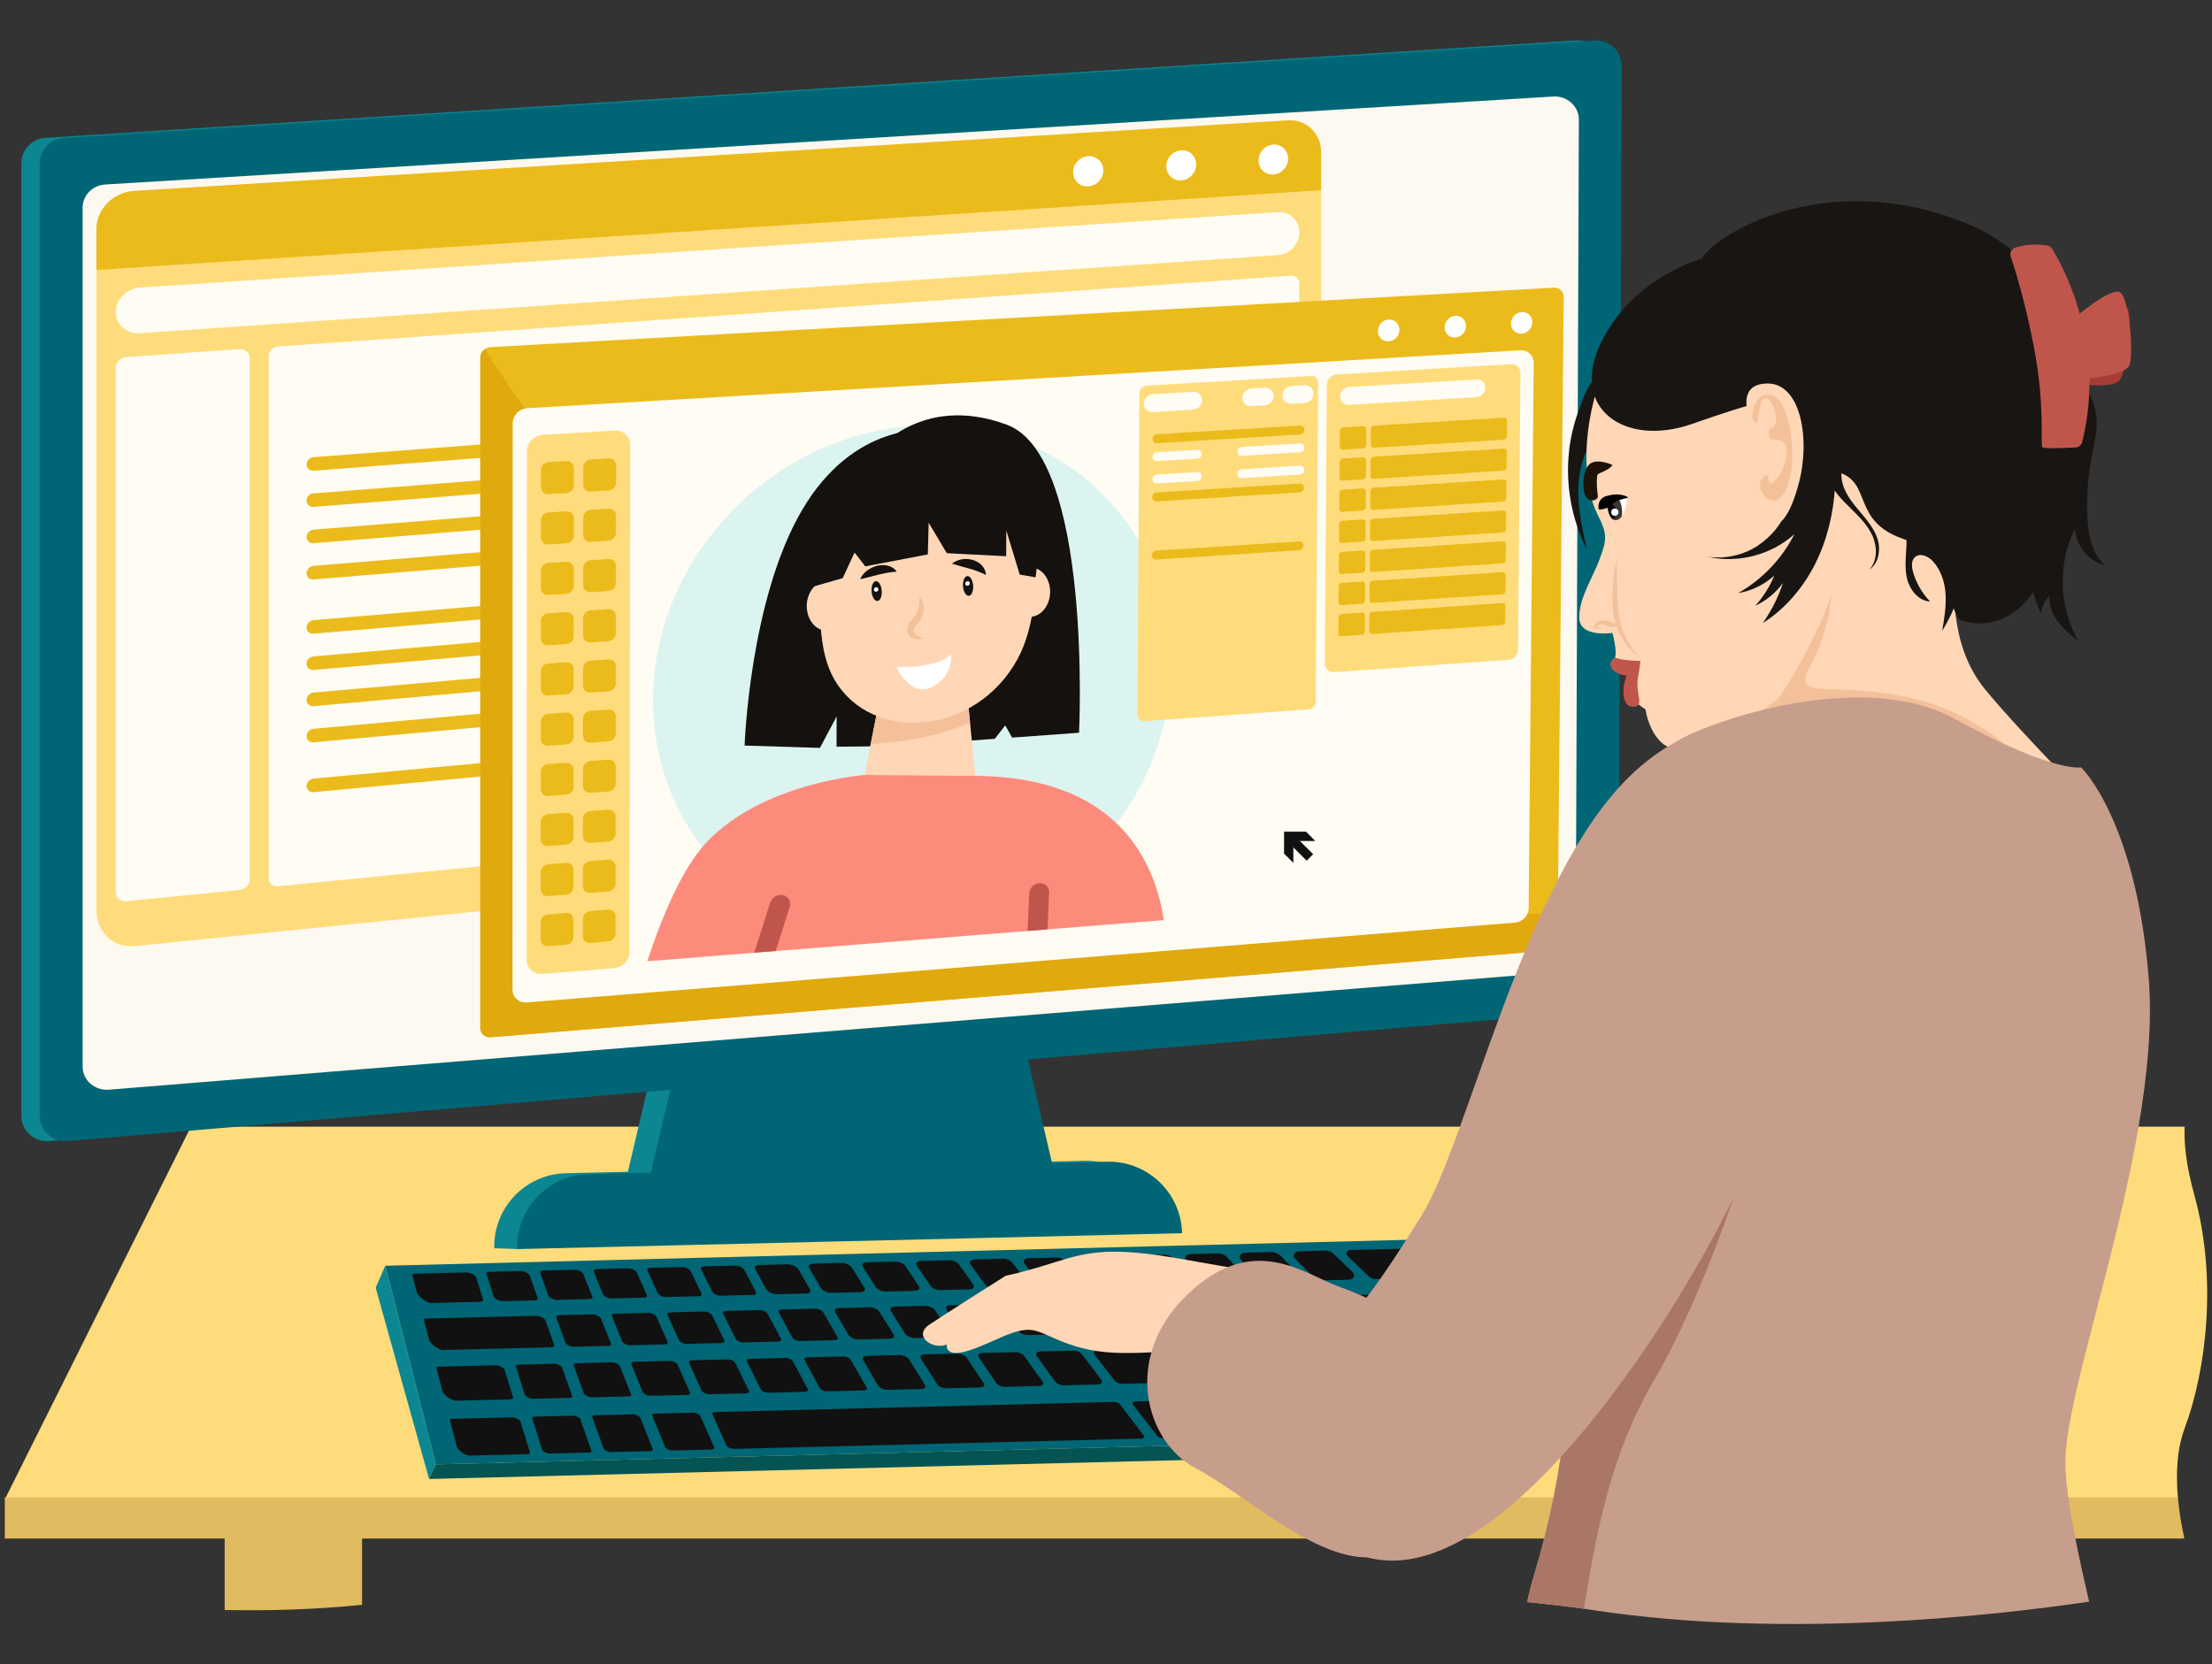<?xml version="1.0" encoding="UTF-8"?>
<svg id="main" xmlns="http://www.w3.org/2000/svg" viewBox="0 0 485 365">
  <rect x="0" y="0" width="485" height="365" fill="#333333" stroke="none"/>
  <defs>
    <style>
      .cls-1 {
        fill: #1e1209;
      }

      .cls-1, .cls-2, .cls-3, .cls-4, .cls-5, .cls-6, .cls-7, .cls-8, .cls-9, .cls-10, .cls-11, .cls-12, .cls-13, .cls-14, .cls-15, .cls-16, .cls-17, .cls-18, .cls-19, .cls-20, .cls-21, .cls-22, .cls-23, .cls-24, .cls-25 {
        stroke-width: 0px;
      }

      .cls-2 {
        fill: #a76;
      }

      .cls-3 {
        fill: #dcf4ef;
      }

      .cls-4 {
        fill: #191512;
      }

      .cls-5 {
        fill: #141312;
      }

      .cls-6 {
        fill: #14110f;
      }

      .cls-7 {
        fill: #045454;
      }

      .cls-9 {
        fill: #c79d8c;
      }

      .cls-10 {
        fill: #c0564b;
      }

      .cls-11 {
        fill: #f4c09a;
      }

      .cls-12 {
        fill: #ebbb1c;
      }

      .cls-13 {
        fill: #e0bb5f;
      }

      .cls-14 {
        fill: #e0a90e;
      }

      .cls-15 {
        fill: #fff;
      }

      .cls-16 {
        fill: #006675;
      }

      .cls-17 {
        fill: #0c8791;
      }

      .cls-18 {
        fill: #ffd7b6;
      }

      .cls-19 {
        fill: #a83d38;
      }

      .cls-20 {
        fill: #ffdc7b;
      }

      .cls-21 {
        fill: #fef9f0;
      }

      .cls-22 {
        fill: #fffcf3;
      }

      .cls-23 {
        fill: #3a3531;
      }

      .cls-24 {
        fill: #fd8b7c;
      }

      .cls-25 {
        fill: #111;
      }
    </style>
  </defs>
  <g id="main-2" data-name="main">
    <g id="table">
      <path class="cls-13" d="m79.39,315.3v36.63c-10.5,1.08-20.87,1.33-30.13,1.14v-37.77h30.13Z"/>
      <path class="cls-20" d="m478.98,313.31c-1.7,4.55-1.91,9.95-1.46,15.05,0,.15.02.31.04.46H1.05l.23-.46,40.14-80.39.18-.35.27-.54h437.13c-.16,3.51.29,8.38,2.13,15,5.02,18.08,2.71,38.21-2.16,51.24Z"/>
      <path class="cls-13" d="m478.94,337.4H1.05v-9.04h476.47c0,.15.02.31.04.46.29,3.06.81,6.01,1.38,8.58Z"/>
    </g>
    <g id="computer">
      <polygon class="cls-17" points="129.94 270.26 113.39 273.91 108.37 273.74 112.02 270.63 129.94 270.26"/>
      <polygon class="cls-17" points="183.43 180.54 155.91 179.6 134.97 268.4 228.68 267.9 208.05 179.46 183.43 180.54"/>
      <path class="cls-17" d="m254.18,270.24l-145.81,3.5h0c-.21-8.87,6.81-16.24,15.68-16.45l113.68-2.73c8.87-.21,16.24,6.81,16.45,15.68h0Z"/>
      <polygon class="cls-16" points="188.44 180.72 160.93 179.77 139.99 268.57 233.7 268.07 213.07 179.64 188.44 180.72"/>
      <path class="cls-17" d="m345.71,221.76L10.76,250.24c-3.27.28-6.08-2.3-6.08-5.59V35.84c0-2.96,2.3-5.41,5.25-5.6L345.61,8.87c3.24-.21,5.97,2.37,5.96,5.62l-.73,201.71c-.01,2.9-2.24,5.32-5.13,5.57Z"/>
      <path class="cls-16" d="m349.73,221.76L14.78,250.24c-3.27.28-6.08-2.3-6.08-5.59V35.84c0-2.96,2.3-5.41,5.25-5.6L349.63,8.87c3.24-.21,5.97,2.37,5.96,5.62l-.73,201.71c-.01,2.9-2.24,5.32-5.13,5.57Z"/>
      <path class="cls-21" d="m340.63,213.27L23.87,238.97c-3.09.25-5.75-2.08-5.75-5.04V45.51c0-2.67,2.17-4.88,4.97-5.05l317.45-19.29c3.06-.19,5.65,2.14,5.64,5.07l-.69,182c0,2.62-2.12,4.8-4.85,5.02Z"/>
      <path class="cls-16" d="m129.25,256.1h113.71c8.87,0,16.07,7.2,16.07,16.07H113.18c0-8.87,7.2-16.07,16.07-16.07Z" transform="translate(-6.28 4.54) rotate(-1.37)"/>
    </g>
    <g id="text_editor" data-name="text editor">
      <path class="cls-20" d="m289.66,34.19v138.77c0,4.54-3.24,8.56-7.23,8.96l-253.06,25.57c-4.54.46-8.23-3.11-8.23-7.97V51.18c0-4.86,3.69-9.02,8.23-9.3l253.06-15.47c3.99-.24,7.23,3.25,7.23,7.79Z"/>
      <path class="cls-12" d="m289.66,33.28v8.43L21.14,59.21v-9.01c0-4.32,3.69-8.05,8.23-8.33l253.06-15.47c3.99-.24,7.23,2.84,7.23,6.88Z"/>
      <path class="cls-15" d="m235.29,37.77c0-1.83,1.48-3.41,3.31-3.52s3.31,1.27,3.31,3.1-1.48,3.4-3.31,3.52-3.31-1.27-3.31-3.1Z"/>
      <path class="cls-15" d="m255.72,36.47c0-1.82,1.47-3.39,3.28-3.5s3.27,1.27,3.27,3.09-1.46,3.39-3.27,3.5-3.28-1.27-3.28-3.09Z"/>
      <path class="cls-15" d="m275.95,35.19c0-1.81,1.45-3.37,3.24-3.48s3.24,1.26,3.24,3.07c0,1.81-1.45,3.37-3.24,3.48s-3.24-1.26-3.24-3.07Z"/>
      <path class="cls-22" d="m280.24,55.94L30.65,73.08c-2.91.2-5.28-1.88-5.28-4.65h0c0-2.77,2.36-5.17,5.28-5.37l249.59-16.54c2.57-.17,4.65,1.8,4.65,4.4h0c0,2.6-2.08,4.85-4.65,5.02Z"/>
      <path class="cls-22" d="m52.5,195.18l-24.84,2.45c-1.26.12-2.28-.75-2.28-1.94v-115.06c0-1.2,1.02-2.24,2.28-2.33l24.84-1.74c1.24-.09,2.25.81,2.25,1.99v114.25c0,1.19-1.01,2.25-2.25,2.37Z"/>
      <path class="cls-22" d="m283.11,172.44l-222.21,21.92c-1.1.11-1.99-.66-1.99-1.71v-114.62c0-1.05.89-1.97,1.99-2.04l222.21-15.53c.98-.07,1.78.68,1.78,1.68v108.34c0,.99-.8,1.88-1.78,1.98Z"/>
      <path class="cls-12" d="m122.37,79.52l104.08-7.48c1.58-.11,2.87,1.08,2.87,2.66h0c0,1.58-1.28,2.96-2.87,3.07l-104.08,7.63c-1.67.12-3.03-1.1-3.03-2.72h0c0-1.62,1.36-3.04,3.03-3.16Z"/>
      <path class="cls-12" d="m68.76,100.25l207.29-15.74c.77-.06,1.4.53,1.4,1.31h0c0,.78-.63,1.46-1.4,1.52l-207.29,15.89c-.86.07-1.55-.55-1.55-1.37h0c0-.82.7-1.54,1.55-1.61Z"/>
      <path class="cls-12" d="m68.76,108.19l207.29-16.14c.77-.06,1.4.52,1.4,1.3h0c0,.78-.63,1.46-1.4,1.52l-207.29,16.29c-.86.07-1.55-.55-1.55-1.37h0c0-.82.7-1.54,1.55-1.61Z"/>
      <path class="cls-12" d="m68.76,116.14l207.29-16.54c.77-.06,1.4.52,1.4,1.3h0c0,.78-.63,1.46-1.4,1.53l-207.29,16.69c-.86.07-1.55-.54-1.55-1.36h0c0-.82.7-1.55,1.55-1.61Z"/>
      <path class="cls-12" d="m68.76,124.08l140.88-11.51c.8-.07,1.45.53,1.45,1.32h0c0,.79-.65,1.49-1.45,1.56l-140.88,11.62c-.86.07-1.55-.54-1.55-1.36h0c0-.82.7-1.55,1.55-1.62Z"/>
      <path class="cls-12" d="m68.76,135.99l207.29-17.54c.77-.07,1.4.51,1.4,1.3h0c0,.78-.63,1.47-1.4,1.53l-207.29,17.69c-.86.07-1.55-.53-1.55-1.36h0c0-.82.7-1.55,1.55-1.62Z"/>
      <path class="cls-12" d="m68.76,170.74l118.56-11.03c.81-.08,1.46.51,1.46,1.31h0c0,.8-.65,1.51-1.46,1.58l-118.56,11.12c-.86.08-1.55-.52-1.55-1.34h0c0-.82.7-1.55,1.55-1.63Z"/>
      <path class="cls-12" d="m68.76,143.94l207.29-17.94c.77-.07,1.4.51,1.4,1.29h0c0,.78-.63,1.47-1.4,1.54l-207.29,18.09c-.86.07-1.55-.53-1.55-1.35h0c0-.82.7-1.55,1.55-1.62Z"/>
      <path class="cls-12" d="m68.76,151.88l207.29-18.34c.77-.07,1.4.51,1.4,1.29h0c0,.78-.63,1.47-1.4,1.54l-207.29,18.49c-.86.08-1.55-.53-1.55-1.35h0c0-.82.7-1.55,1.55-1.63Z"/>
      <path class="cls-12" d="m68.76,159.82l207.29-18.74c.77-.07,1.4.51,1.4,1.29h0c0,.78-.63,1.47-1.4,1.54l-207.29,18.89c-.86.08-1.55-.53-1.55-1.35h0c0-.82.7-1.55,1.55-1.63Z"/>
      <polygon class="cls-14" points="193.65 155.27 194.63 155.18 194.63 164.8 193.65 164.9 193.65 155.27"/>
    </g>
    <g id="graphic_editor" data-name="graphic editor">
      <g id="group">
        <path class="cls-12" d="m105.31,78.48v146.96c0,1.22,1.02,2.13,2.28,2.03l231.8-19.01c1.16-.1,2.11-1.12,2.12-2.3l1.34-141.05c.01-1.18-.93-2.09-2.09-2.03l-233.16,13.04c-.46.03-.9.18-1.26.44-.63.43-1.04,1.14-1.04,1.92Z"/>
        <path class="cls-14" d="m105.31,78.48v146.96c0,1.22,1.02,2.13,2.28,2.03l231.8-19.01c1.16-.1,2.11-1.12,2.12-2.3l.06-5.86c-146.55,5.95-220.15-99.27-235.22-123.74-.63.43-1.04,1.14-1.04,1.92Z"/>
        <path class="cls-15" d="m335.97,70.67c.01-1.31-1.02-2.31-2.32-2.24s-2.35,1.2-2.36,2.51,1.03,2.31,2.32,2.24,2.35-1.2,2.36-2.5Z"/>
        <path class="cls-15" d="m321.44,71.5c.01-1.31-1.03-2.32-2.33-2.24s-2.36,1.2-2.37,2.51,1.03,2.32,2.33,2.24,2.36-1.2,2.37-2.51Z"/>
        <path class="cls-15" d="m306.83,72.33c.01-1.32-1.04-2.32-2.34-2.25s-2.37,1.2-2.38,2.52,1.04,2.32,2.35,2.25,2.37-1.2,2.38-2.52Z"/>
      </g>
      <path class="cls-22" d="m115.52,219.83l216.71-17.51c1.61-.13,2.93-1.55,2.94-3.17l1.11-119.53c.02-1.64-1.28-2.89-2.9-2.8l-217.8,12.7c-1.75.1-3.17,1.57-3.17,3.27l-.04,124.24c0,1.69,1.41,2.94,3.15,2.8Z"/>
      <g id="main-3" data-name="main">
        <path id="background" class="cls-3" d="m143.2,153.54c.05-31.31,25.98-58.3,57.61-60.19,31.28-1.87,56.23,21.57,56.05,52.27-.19,30.62-25.33,57.38-56.47,59.86-31.48,2.5-57.22-20.71-57.18-51.94Z"/>
        <g id="girl">
          <path class="cls-6" d="m203.71,94.31s-16.46-1.95-27.91,17.65-12.54,51.54-12.54,51.54l16.52.51,3.66-6.91-.02,6.65,27.6-.3-7.31-69.14Z"/>
          <path class="cls-6" d="m191.66,99.43s10.05-13.31,29.06-6.31c18.87,6.95,15.87,67.57,15.87,67.57l-14.67,1.06-1.51-2.67-2.3,2.94-9.41.68-17.04-63.27Z"/>
          <polygon class="cls-18" points="211.3 144.32 213.84 170.14 189.58 169.95 190.9 163.2 194.05 147.23 211.3 144.32"/>
          <path class="cls-24" d="m255.17,201.78l-113.25,9.02c3.29-10.01,7.67-20.38,12.96-26.04,12.29-13.15,34.7-14.81,34.7-14.81l24.26.19c31,.21,39.33,18.5,41.33,31.63Z"/>
          <path class="cls-11" d="m211.3,144.32l1.39,14.12c-7.14,3.19-15.27,4.39-21.78,4.76l3.15-15.98,17.24-2.91Z"/>
          <path class="cls-18" d="m205.4,97.79c-11.56.39-21.53,9.56-23.79,20.94-1.96,9.86-3.14,22.61,1.38,30.36,8.15,14,30.94,12.29,40.13-4.58,7.46-13.68,5.82-47.53-17.72-46.73Z"/>
          <path class="cls-11" d="m201.56,130.75c1.53,1.54,1.11,4.43-.4,6.07-1.74,1.74-.54,2.57,1.41,3.16-1.79.72-4.3-.34-3.55-2.55.24-.66.63-1.12.95-1.53,1.34-1.5,1.79-3.2,1.6-5.15h0Z"/>
          <path class="cls-5" d="m193.32,129.44c.12,1.2-.28,2.25-.89,2.35s-1.2-.79-1.32-1.98.28-2.25.89-2.35,1.2.79,1.32,1.98Z"/>
          <path class="cls-5" d="m213.36,128.32c.12,1.19-.28,2.24-.89,2.34s-1.19-.78-1.31-1.98.28-2.24.89-2.34,1.19.78,1.31,1.98Z"/>
          <path class="cls-18" d="m185.8,132.11c.3,2.99-1.44,5.75-3.89,6.16-2.45.41-4.68-1.69-4.99-4.68s1.45-5.76,3.9-6.16,4.68,1.7,4.98,4.69Z"/>
          <path class="cls-18" d="m230.22,129.12c.29,2.97-1.43,5.7-3.84,6.11s-4.61-1.68-4.9-4.65c-.29-2.97,1.43-5.71,3.85-6.11,2.41-.4,4.6,1.69,4.89,4.66Z"/>
          <path class="cls-6" d="m215.03,118.86c-.31.54-2.26.11-4.37-.96-2.11-1.07-3.57-2.38-3.26-2.93s2.27-.11,4.37.96c2.11,1.07,3.56,2.38,3.25,2.92Z"/>
          <path class="cls-10" d="m173.15,198.94l-3.07,9.61-4.7.37,3.5-10.99c.38-1.17,1.64-1.92,2.82-1.64,1.16.29,1.82,1.46,1.45,2.65Z"/>
          <path class="cls-10" d="m230.04,195.74l-.37,8.07-4.37.35.37-8.22c.06-1.21,1.07-2.24,2.28-2.27,1.22-.05,2.15.9,2.1,2.08Z"/>
          <path class="cls-6" d="m193.32,99.33s-8.69,4.12-11.75,15.25c-3.06,11.13-2.92,13.96-2.92,13.96l6.12-1.76,2.6-5.61,2.35,3.03,13.71-2.62.19-6.95,3.97,6.68,13.02.67.03-5.65,2.94,9.67,3.48.61,1.01-8.32s3.89-32.76-34.75-18.95Z"/>
          <path class="cls-15" d="m196.55,146.29s9.01.36,12.02-2.8c0,0,.47,4.9-4.28,7.2s-7.74-4.4-7.74-4.4Z"/>
          <path class="cls-6" d="m188.59,127.03c1.29-3.02,6.13-4.34,8.04-1.67-3,.21-4.96.98-8.04,1.67h0Z"/>
          <path class="cls-6" d="m208.72,123.61c2.59-2.08,7.24-.87,7.47,2.48-2.58-1.3-4.58-1.57-7.47-2.48h0Z"/>
          <path class="cls-15" d="m192.6,129.24c0,.27-.23.51-.5.53s-.5-.19-.5-.46.23-.51.5-.53.5.19.5.46Z"/>
          <path class="cls-15" d="m212.63,127.92c0,.27-.23.51-.5.53s-.5-.19-.5-.46.23-.51.5-.53.5.19.5.46Z"/>
        </g>
      </g>
      <g id="panel">
        <path class="cls-20" d="m134.59,212.33l-15.68,1.25c-1.9.15-3.44-1.22-3.44-3.07l.05-111.57c0-1.86,1.55-3.46,3.46-3.58l15.76-.94c1.9-.11,3.43,1.3,3.43,3.15l-.15,111.14c0,1.84-1.53,3.45-3.42,3.6Z"/>
        <g id="_1" data-name="1">
          <path class="cls-12" d="m124.19,108.13l-3.95.24c-.9.06-1.64-.61-1.63-1.49v-3.85c0-.88.74-1.64,1.64-1.69l3.95-.24c.9-.05,1.63.61,1.63,1.49v3.85c0,.88-.74,1.64-1.64,1.69Z"/>
          <path class="cls-12" d="m133.44,107.56l-3.93.24c-.9.06-1.63-.61-1.63-1.49v-3.85c0-.88.74-1.64,1.64-1.69l3.94-.24c.9-.05,1.63.61,1.63,1.49v3.84c0,.88-.73,1.63-1.63,1.69Z"/>
          <path class="cls-12" d="m124.18,119.17l-3.95.25c-.9.06-1.63-.61-1.63-1.49v-3.85c0-.88.74-1.64,1.64-1.7l3.95-.25c.9-.06,1.63.61,1.63,1.49v3.84c0,.88-.73,1.64-1.64,1.69Z"/>
          <path class="cls-12" d="m133.43,118.59l-3.93.25c-.9.06-1.63-.61-1.63-1.49v-3.84c0-.88.73-1.64,1.63-1.69l3.93-.25c.9-.06,1.63.61,1.62,1.49v3.84c0,.88-.73,1.63-1.63,1.69Z"/>
          <path class="cls-12" d="m124.17,130.21l-3.94.26c-.9.06-1.63-.61-1.63-1.48v-3.85c0-.88.73-1.64,1.64-1.7l3.95-.25c.9-.06,1.63.61,1.63,1.49v3.84c0,.88-.73,1.64-1.64,1.7Z"/>
          <path class="cls-12" d="m133.42,129.6l-3.93.26c-.9.06-1.63-.6-1.63-1.48v-3.84c0-.88.73-1.64,1.63-1.69l3.93-.25c.9-.06,1.63.61,1.62,1.48v3.83c0,.88-.73,1.63-1.63,1.69Z"/>
          <path class="cls-12" d="m124.16,141.24l-3.94.27c-.9.06-1.63-.6-1.63-1.48v-3.84c0-.88.73-1.64,1.64-1.7l3.94-.26c.9-.06,1.63.6,1.63,1.48v3.84c0,.88-.73,1.64-1.63,1.7Z"/>
          <path class="cls-12" d="m133.4,140.61l-3.93.26c-.9.06-1.63-.6-1.63-1.48v-3.84c0-.88.73-1.64,1.63-1.7l3.93-.26c.9-.06,1.62.6,1.62,1.48v3.83c0,.88-.73,1.63-1.63,1.69Z"/>
          <path class="cls-12" d="m124.15,152.25l-3.94.27c-.9.06-1.63-.6-1.63-1.48v-3.84c0-.88.73-1.64,1.64-1.7l3.94-.27c.9-.06,1.63.6,1.63,1.48v3.83c0,.88-.73,1.64-1.63,1.7Z"/>
          <path class="cls-12" d="m133.39,151.61l-3.93.27c-.9.06-1.63-.6-1.63-1.47v-3.83c0-.88.73-1.64,1.63-1.7l3.93-.27c.9-.06,1.62.6,1.62,1.47v3.83c0,.87-.73,1.63-1.63,1.7Z"/>
          <path class="cls-12" d="m124.14,163.26l-3.94.28c-.9.06-1.63-.59-1.63-1.47v-3.84c0-.88.73-1.64,1.64-1.7l3.94-.28c.9-.06,1.63.6,1.63,1.47v3.83c0,.88-.73,1.64-1.63,1.7Z"/>
          <path class="cls-12" d="m133.38,162.6l-3.93.28c-.9.06-1.63-.59-1.63-1.47v-3.83c0-.88.73-1.64,1.63-1.7l3.93-.27c.9-.06,1.62.6,1.62,1.47v3.82c0,.87-.73,1.63-1.63,1.7Z"/>
          <path class="cls-12" d="m124.14,174.26l-3.94.29c-.9.07-1.63-.59-1.63-1.47v-3.83c0-.88.73-1.64,1.63-1.7l3.94-.28c.9-.06,1.63.59,1.63,1.47v3.83c0,.87-.73,1.64-1.63,1.7Z"/>
          <path class="cls-12" d="m133.37,173.58l-3.92.29c-.9.07-1.63-.59-1.62-1.46v-3.83c0-.87.73-1.64,1.63-1.7l3.93-.28c.9-.06,1.62.59,1.62,1.47v3.82c0,.87-.73,1.63-1.63,1.7Z"/>
          <path class="cls-12" d="m124.13,185.24l-3.94.29c-.9.07-1.63-.59-1.63-1.46v-3.83c0-.88.73-1.64,1.63-1.71l3.94-.29c.9-.07,1.63.59,1.63,1.46v3.82c0,.87-.73,1.64-1.63,1.7Z"/>
          <path class="cls-12" d="m133.35,184.55l-3.92.29c-.9.07-1.62-.59-1.62-1.46v-3.82c0-.87.73-1.64,1.63-1.7l3.92-.29c.9-.07,1.62.59,1.62,1.46v3.82c0,.87-.73,1.63-1.63,1.7Z"/>
          <path class="cls-12" d="m124.12,196.22l-3.93.3c-.9.07-1.63-.58-1.63-1.46v-3.82c0-.87.73-1.64,1.63-1.71l3.93-.3c.9-.07,1.63.59,1.63,1.46v3.82c0,.87-.73,1.64-1.63,1.71Z"/>
          <path class="cls-12" d="m133.34,195.51l-3.92.3c-.9.07-1.62-.58-1.62-1.46v-3.82c0-.87.73-1.64,1.63-1.7l3.92-.3c.9-.07,1.62.58,1.62,1.46v3.81c0,.87-.73,1.63-1.63,1.7Z"/>
          <path class="cls-12" d="m124.11,207.19l-3.93.31c-.9.07-1.63-.58-1.63-1.45v-3.82c0-.87.73-1.64,1.63-1.71l3.93-.3c.9-.07,1.63.58,1.62,1.45v3.82c0,.87-.73,1.64-1.63,1.71Z"/>
          <path class="cls-12" d="m133.33,206.46l-3.92.31c-.9.07-1.62-.58-1.62-1.45v-3.82c0-.87.73-1.64,1.63-1.71l3.92-.3c.9-.07,1.62.58,1.62,1.45v3.81c0,.87-.73,1.63-1.63,1.7Z"/>
        </g>
      </g>
      <g id="panel-2" data-name="panel">
        <path class="cls-20" d="m330.78,144.7l-38.25,2.7c-1.14.08-2.06-.78-2.05-1.92l.45-61.16c0-1.15.94-2.13,2.08-2.2l38.35-2.26c1.13-.07,2.03.8,2.02,1.94l-.55,60.7c-.01,1.13-.93,2.12-2.05,2.2Z"/>
        <path class="cls-22" d="m323.75,87.1l-28,1.68c-1.07.06-1.93-.76-1.93-1.84h0c0-1.08.88-2,1.96-2.07l28-1.66c1.06-.06,1.91.76,1.9,1.83h0c0,1.07-.88,1.99-1.94,2.06Z"/>
        <path class="cls-12" d="m294.45,93.73l4.48-.27c.37-.02.67.26.66.63l-.03,3.53c0,.37-.31.69-.68.72l-4.48.28c-.37.02-.67-.26-.67-.63l.03-3.53c0-.37.31-.69.68-.72Z"/>
        <path class="cls-12" d="m330.42,92.21l-.03,3.51c0,.37-.3.69-.67.71l-28.52,1.76c-.37.02-.67-.26-.66-.63l.03-3.52c0-.37.31-.69.67-.71l28.53-1.74c.37-.02.66.26.66.63Z"/>
        <path class="cls-12" d="m294.4,100.56l4.48-.28c.37-.02.67.26.66.63l-.03,3.52c0,.37-.31.69-.67.72l-4.48.28c-.37.02-.67-.26-.67-.63l.03-3.53c0-.37.31-.69.68-.72Z"/>
        <path class="cls-12" d="m330.36,99l-.03,3.5c0,.37-.3.69-.67.71l-28.52,1.8c-.37.02-.67-.26-.66-.63l.03-3.52c0-.37.3-.69.67-.72l28.52-1.77c.37-.02.66.26.66.63Z"/>
        <path class="cls-12" d="m294.35,107.39l4.47-.28c.37-.02.67.26.66.63l-.03,3.52c0,.37-.3.69-.67.72l-4.47.29c-.37.02-.67-.26-.67-.63l.03-3.53c0-.37.31-.69.68-.72Z"/>
        <path class="cls-12" d="m330.3,105.78l-.03,3.5c0,.37-.3.69-.67.71l-28.51,1.83c-.37.02-.67-.26-.66-.63l.03-3.52c0-.37.3-.69.67-.72l28.51-1.81c.37-.02.66.26.66.63Z"/>
        <path class="cls-12" d="m294.3,114.21l4.47-.29c.37-.02.67.26.66.63l-.03,3.52c0,.37-.3.69-.67.72l-4.47.29c-.37.02-.67-.26-.67-.63l.03-3.52c0-.37.31-.69.68-.72Z"/>
        <path class="cls-12" d="m330.24,112.56l-.03,3.5c0,.37-.3.69-.67.71l-28.5,1.87c-.37.02-.67-.26-.66-.63l.03-3.52c0-.37.3-.69.67-.72l28.51-1.84c.37-.02.66.26.66.63Z"/>
        <path class="cls-12" d="m294.24,121.02l4.47-.29c.37-.02.67.26.66.63l-.03,3.52c0,.37-.3.69-.67.72l-4.47.3c-.37.02-.67-.26-.67-.63l.03-3.52c0-.37.31-.69.68-.72Z"/>
        <path class="cls-12" d="m330.18,119.33l-.03,3.5c0,.37-.3.69-.67.71l-28.49,1.9c-.37.02-.67-.26-.66-.63l.03-3.52c0-.37.3-.69.67-.72l28.5-1.87c.37-.02.66.26.66.63Z"/>
        <path class="cls-12" d="m294.19,127.84l4.47-.3c.37-.02.67.26.66.63l-.03,3.52c0,.37-.3.69-.67.72l-4.47.3c-.37.03-.67-.26-.67-.63l.03-3.52c0-.37.31-.69.68-.72Z"/>
        <path class="cls-12" d="m330.12,126.1l-.03,3.5c0,.37-.3.69-.67.71l-28.49,1.93c-.37.03-.67-.26-.66-.63l.03-3.52c0-.37.3-.69.67-.72l28.49-1.91c.37-.02.66.26.66.62Z"/>
        <path class="cls-12" d="m294.14,134.65l4.47-.3c.37-.03.67.26.66.63l-.03,3.51c0,.37-.3.69-.67.72l-4.47.31c-.37.03-.67-.25-.66-.63l.03-3.52c0-.37.31-.69.68-.72Z"/>
        <path class="cls-12" d="m330.05,132.87l-.03,3.49c0,.37-.3.69-.67.71l-28.48,1.97c-.37.03-.67-.25-.66-.63l.03-3.51c0-.37.3-.69.67-.72l28.48-1.94c.37-.02.66.25.66.62Z"/>
      </g>
      <path class="cls-20" d="m286.94,155.56l-35.99,2.59c-.86.06-1.55-.58-1.54-1.43l.41-70.51c0-.86.71-1.59,1.57-1.64l36.09-2.12c.85-.05,1.53.6,1.52,1.45l-.52,70.03c0,.85-.7,1.58-1.54,1.64Z"/>
      <path class="cls-22" d="m261.6,89.85l-8.85.53c-1.09.07-1.97-.76-1.96-1.85h0c0-1.09.89-2.02,1.98-2.08l8.85-.52c1.08-.06,1.96.76,1.95,1.85h0c0,1.08-.89,2.02-1.98,2.08Z"/>
      <path class="cls-22" d="m277.27,88.91l-2.93.18c-1.08.06-1.95-.76-1.94-1.84h0c0-1.08.89-2.01,1.97-2.08l2.93-.17c1.08-.06,1.95.76,1.94,1.84h0c0,1.08-.89,2.01-1.97,2.07Z"/>
      <path class="cls-22" d="m286.05,88.38l-2.92.18c-1.08.06-1.94-.76-1.94-1.84h0c0-1.08.89-2.01,1.96-2.07l2.92-.17c1.08-.06,1.94.76,1.93,1.84h0c0,1.08-.89,2.01-1.96,2.07Z"/>
      <path class="cls-12" d="m253.7,95.23l31.34-1.9c.54-.03.97.38.97.92h0c0,.54-.44,1-.98,1.04l-31.33,1.91c-.54.03-.98-.38-.98-.92h0c0-.54.45-1.01.99-1.04Z"/>
      <path class="cls-12" d="m253.63,108l31.32-1.97c.54-.03.97.38.97.91h0c0,.54-.44,1-.98,1.04l-31.32,1.98c-.54.03-.98-.38-.98-.92h0c0-.54.45-1.01.99-1.04Z"/>
      <path class="cls-12" d="m253.55,120.76l31.3-2.04c.54-.04.97.37.97.91h0c0,.54-.44,1-.98,1.04l-31.3,2.05c-.54.04-.98-.37-.98-.92h0c0-.54.45-1.01.99-1.05Z"/>
      <path class="cls-22" d="m262.51,100.58l-8.85.55c-.54.03-.98-.38-.98-.92h0c0-.54.45-1.01.99-1.04l8.85-.54c.54-.03.98.38.98.92h0c0,.54-.45,1.01-.99,1.04Z"/>
      <path class="cls-22" d="m262.48,105.49l-8.84.55c-.54.03-.98-.38-.98-.92h0c0-.54.45-1.01.99-1.04l8.85-.55c.54-.03.98.38.97.92h0c0,.54-.45,1.01-.99,1.04Z"/>
      <path class="cls-22" d="m272.2,99.98l12.9-.8c.48-.03.87-.44.87-.92v-.22c0-.48-.38-.84-.86-.81l-12.9.79c-.48.03-.87.44-.87.92v.22c0,.48.38.85.86.82Z"/>
      <path class="cls-22" d="m272.17,104.88l12.9-.81c.48-.03.87-.44.87-.92v-.22c0-.48-.38-.84-.86-.81l-12.9.8c-.48.03-.87.44-.87.92v.22c0,.48.38.85.86.82Z"/>
    </g>
    <g id="keyboard">
      <polygon class="cls-16" points="356.6 314.52 95.55 321.14 84.47 277.58 309.4 271.87 356.6 314.52"/>
      <g id="keyboard-2" data-name="keyboard">
        <path class="cls-25" d="m104.44,280.23l1.46,4.74c.09.3-.16.5-.64.51l-10.77.27c-.89.02-2.9-1.52-3.12-2.4l-.94-3.61c-.07-.26.04-.4.29-.41l11.42-.29c.9-.02,2.13.61,2.31,1.18Z"/>
        <path class="cls-25" d="m116.18,279.79l1.72,4.88c.1.29-.13.49-.59.5l-7.03.18c-.8.02-1.89-.53-2.05-1.04l-1.55-4.91c-.09-.29.14-.48.59-.49l6.85-.17c.8-.02,1.87.52,2.05,1.04Z"/>
        <path class="cls-25" d="m127.93,279.46l1.94,4.88c.12.31-.11.53-.59.54l-7.06.18c-.78.02-1.82-.5-2-1l-1.77-4.9c-.11-.31.13-.52.6-.53l6.89-.18c.78-.02,1.8.49,2,1.01Z"/>
        <path class="cls-25" d="m139.67,279.12l2.15,4.87c.15.33-.1.56-.6.58l-7.09.18c-.76.02-1.74-.47-1.95-.97l-1.99-4.89c-.13-.33.11-.55.6-.57l6.92-.18c.75-.02,1.73.47,1.95.97Z"/>
        <path class="cls-25" d="m142.57,278.03l6.97-.18c.73-.02,1.65.44,1.9.93l2.37,4.87c.17.35-.08.6-.6.62l-7.14.18c-.73.02-1.67-.44-1.89-.93l-2.21-4.89c-.16-.34.09-.59.6-.61Z"/>
        <path class="cls-25" d="m154.34,277.73l6.98-.18c.7-.02,1.58.41,1.84.89l2.59,4.87c.19.37-.06.64-.6.66l-7.15.18c-.71.02-1.6-.41-1.84-.89l-2.42-4.88c-.18-.36.07-.63.61-.65Z"/>
        <path class="cls-25" d="m166.45,277.42l6.23-.16c.92-.02,2.04.51,2.41,1.14l2.49,4.32c.3.52-.05.92-.81.94l-6.39.16c-.92.02-2.07-.52-2.41-1.15l-2.35-4.33c-.28-.52.07-.91.82-.93Z"/>
        <path class="cls-25" d="m178.25,277.12l6.25-.16c.88-.02,1.95.48,2.33,1.09l2.69,4.32c.34.54-.02.98-.81,1l-6.4.16c-.89.02-1.98-.49-2.33-1.09l-2.54-4.33c-.32-.54.04-.97.82-.99Z"/>
        <path class="cls-25" d="m190.05,276.82l6.26-.16c.85-.02,1.86.44,2.25,1.03l2.88,4.32c.38.57.02,1.04-.81,1.06l-6.41.16c-.86.02-1.89-.45-2.26-1.04l-2.73-4.32c-.36-.56,0-1.03.82-1.05Z"/>
        <path class="cls-25" d="m210.29,277.33l3.08,4.31c.42.59.05,1.09-.81,1.12l-6.4.16c-.83.02-1.8-.42-2.18-.98l-2.92-4.31c-.4-.59-.03-1.08.82-1.11l6.25-.16c.82-.02,1.77.41,2.17.97Z"/>
        <path class="cls-25" d="m222.03,276.97l3.27,4.31c.46.61.08,1.15-.81,1.17l-6.41.16c-.79.02-1.72-.38-2.11-.93l-3.12-4.31c-.44-.61-.07-1.14.81-1.17l6.26-.16c.78-.02,1.69.37,2.1.91Z"/>
        <path class="cls-25" d="m233.74,276.62l3.47,4.31c.5.62.12,1.21-.81,1.23l-6.39.16c-.76.02-1.63-.35-2.03-.87l-3.31-4.3c-.48-.63-.1-1.2.81-1.22l6.23-.16c.75-.02,1.61.34,2.02.86Z"/>
        <path class="cls-25" d="m245.46,276.26l3.66,4.3c.54.64.15,1.26-.81,1.29l-6.36.16c-.73.02-1.55-.33-1.95-.82l-3.5-4.29c-.53-.64-.14-1.26.81-1.28l6.21-.16c.72-.02,1.53.32,1.94.8Z"/>
        <path class="cls-25" d="m257.18,275.91l3.86,4.3c.58.65.18,1.32-.81,1.34l-6.32.16c-.7.02-1.48-.3-1.88-.76l-3.69-4.29c-.57-.66-.17-1.31.81-1.34l6.17-.16c.69-.02,1.45.29,1.87.75Z"/>
        <path class="cls-25" d="m268.88,275.56l4.05,4.29c.62.66.21,1.37-.81,1.39l-6.27.16c-.67.02-1.41-.27-1.8-.71l-3.88-4.28c-.61-.67-.21-1.37.81-1.39l6.11-.16c.66-.02,1.38.26,1.79.7Z"/>
        <path class="cls-25" d="m280.69,275.31l3.94,3.99c.76.77.27,1.62-.93,1.65l-5.75.15c-.74.02-1.53-.29-1.99-.76l-3.79-3.97c-.74-.78-.27-1.63.93-1.66l5.6-.14c.73-.02,1.51.28,1.97.74Z"/>
        <path class="cls-25" d="m292.4,274.96l4.13,3.98c.8.77.3,1.68-.94,1.71l-5.68.14c-.71.02-1.46-.26-1.91-.71l-3.96-3.97c-.79-.79-.3-1.68.94-1.71l5.53-.14c.7-.02,1.44.25,1.89.69Z"/>
        <path class="cls-25" d="m311.72,280.24l-10.09.26c-.53.01-1.09-.19-1.44-.52l-4.67-4.47c-.65-.63-.26-1.37.74-1.39l10.61-.27c.25,0,.54.12.82.38l3.87,3.53c.95.86,1.05,2.45.16,2.48Z"/>
        <path class="cls-25" d="m119.63,289.62l1.87,5.32c.11.3-.14.51-.63.52l-23.79.6c-.86.02-2.79-1.41-3-2.24l-1.11-4.28c-.08-.25.03-.38.27-.38l24.21-.61c.85-.02,1.99.54,2.17,1.08Z"/>
        <path class="cls-25" d="m131.79,289.18l2.16,5.46c.12.29-.12.49-.58.51l-7.5.19c-.76.02-1.75-.47-1.92-.94l-1.98-5.48c-.1-.29.13-.49.58-.5l7.3-.19c.76-.02,1.74.46,1.93.95Z"/>
        <path class="cls-25" d="m143.97,288.83l2.41,5.45c.14.31-.1.53-.58.54l-7.54.19c-.73.02-1.68-.44-1.87-.91l-2.22-5.47c-.12-.31.11-.52.59-.53l7.34-.19c.73-.02,1.67.44,1.88.91Z"/>
        <path class="cls-25" d="m146.95,287.8l7.38-.19c.71-.02,1.6.41,1.83.88l2.65,5.45c.16.33-.09.57-.59.58l-7.57.19c-.71.02-1.61-.41-1.82-.87l-2.47-5.46c-.15-.32.1-.56.59-.57Z"/>
        <path class="cls-25" d="m159.16,287.49l7.4-.19c.68-.02,1.53.38,1.77.84l2.9,5.44c.18.34-.07.6-.59.62l-7.59.19c-.69.02-1.55-.39-1.77-.84l-2.71-5.46c-.17-.34.08-.6.6-.61Z"/>
        <path class="cls-25" d="m171.36,287.18l7.42-.19c.66-.02,1.46.36,1.72.8l3.14,5.44c.21.36-.05.64-.59.66l-7.62.19c-.66.02-1.48-.36-1.72-.8l-2.95-5.45c-.2-.36.06-.64.6-.65Z"/>
        <path class="cls-25" d="m183.93,286.86l6.68-.17c.86-.02,1.88.45,2.24,1.02l3.07,4.93c.32.51-.04.92-.8.94l-6.86.17c-.86.02-1.91-.45-2.24-1.03l-2.89-4.94c-.3-.51.05-.91.81-.93Z"/>
        <path class="cls-25" d="m196.16,286.55l6.7-.17c.82-.02,1.8.41,2.17.97l3.29,4.92c.35.53,0,.97-.81.99l-6.87.17c-.83.02-1.82-.42-2.17-.97l-3.12-4.93c-.34-.53.02-.97.81-.99Z"/>
        <path class="cls-25" d="m217.18,286.98l3.51,4.92c.39.55.02,1.03-.81,1.05l-6.87.17c-.8.02-1.73-.39-2.09-.92l-3.33-4.92c-.37-.55-.01-1.02.81-1.04l6.69-.17c.79-.02,1.71.38,2.09.91Z"/>
        <path class="cls-25" d="m229.34,286.61l3.74,4.91c.43.57.06,1.08-.81,1.1l-6.87.17c-.77.02-1.65-.36-2.02-.87l-3.56-4.91c-.41-.57-.04-1.08.81-1.1l6.69-.17c.76-.02,1.63.35,2.01.86Z"/>
        <path class="cls-25" d="m241.5,286.25l3.95,4.91c.47.58.08,1.13-.81,1.16l-6.84.17c-.74.02-1.57-.33-1.94-.82l-3.77-4.91c-.45-.59-.08-1.13.81-1.16l6.67-.17c.73-.02,1.55.32,1.94.81Z"/>
        <path class="cls-25" d="m265.8,285.53l4.4,4.9c.55.61.14,1.23-.82,1.26l-19.19.49c-.71.02-1.5-.3-1.87-.76l-3.99-4.9c-.49-.61-.11-1.19.82-1.21l18.86-.48c.67-.02,1.4.27,1.79.7Z"/>
        <path class="cls-25" d="m278.04,285.27l4.35,4.61c.67.71.19,1.47-.94,1.5l-6.28.16c-.74.02-1.55-.29-1.98-.76l-4.17-4.6c-.66-.72-.19-1.48.94-1.51l6.11-.16c.74-.02,1.53.28,1.97.75Z"/>
        <path class="cls-25" d="m290.18,284.91l4.56,4.61c.71.72.22,1.52-.95,1.55l-6.22.16c-.71.02-1.48-.27-1.9-.71l-4.38-4.59c-.7-.74-.22-1.53.95-1.56l6.05-.15c.7-.02,1.46.26,1.89.7Z"/>
        <path class="cls-25" d="m302.33,284.55l4.77,4.6c.75.73.24,1.57-.96,1.6l-6.15.16c-.68.02-1.41-.24-1.82-.66l-4.58-4.58c-.74-.74-.25-1.59.96-1.62l5.98-.15c.68-.02,1.39.24,1.81.65Z"/>
        <path class="cls-25" d="m322.87,290.33l-10.71.27c-.52.01-1.05-.18-1.38-.48l-5.28-5.05c-.62-.59-.21-1.29.76-1.31l11.17-.28c.25,0,.52.12.77.36l4.61,4.19c.89.81.92,2.29.06,2.31Z"/>
        <path class="cls-25" d="m110.65,300.45l1.84,5.98c.08.26-.16.44-.6.45l-12,.3c-.83.02-2.68-1.32-2.88-2.09l-1.3-5.01c-.06-.23.04-.35.28-.36l12.52-.32c.85-.02,1.99.53,2.15,1.04Z"/>
        <path class="cls-25" d="m123.29,300l2.15,6.11c.09.26-.13.43-.56.44l-7.93.2c-.75.02-1.75-.46-1.89-.9l-1.94-6.14c-.08-.25.14-.43.56-.44l7.71-.2c.75-.02,1.75.46,1.91.92Z"/>
        <path class="cls-25" d="m135.94,299.65l2.43,6.11c.11.27-.12.46-.56.47l-7.97.2c-.73.02-1.69-.43-1.84-.87l-2.22-6.13c-.1-.27.13-.46.57-.47l7.74-.2c.73-.02,1.68.43,1.86.89Z"/>
        <path class="cls-25" d="m148.59,299.29l2.7,6.1c.13.29-.11.49-.57.51l-8.01.2c-.71.02-1.62-.41-1.79-.84l-2.49-6.12c-.12-.29.12-.49.58-.5l7.78-.2c.71-.02,1.61.41,1.8.85Z"/>
        <path class="cls-25" d="m151.67,298.31l7.82-.2c.68-.02,1.54.38,1.75.82l2.97,6.09c.15.3-.09.53-.58.54l-8.05.2c-.69.02-1.55-.38-1.74-.81l-2.76-6.11c-.14-.3.1-.52.58-.54Z"/>
        <path class="cls-25" d="m164.35,297.99l7.84-.2c.66-.02,1.47.36,1.7.78l3.23,6.09c.17.32-.08.56-.58.57l-8.06.2c-.66.02-1.49-.36-1.69-.78l-3.03-6.11c-.16-.32.09-.56.59-.57Z"/>
        <path class="cls-25" d="m177.01,297.67l7.87-.2c.64-.02,1.41.33,1.65.75l3.51,6.08c.19.34-.06.6-.59.61l-8.09.21c-.64.02-1.42-.34-1.64-.74l-3.31-6.1c-.18-.34.07-.6.59-.61Z"/>
        <path class="cls-25" d="m190.03,297.34l7.14-.18c.83-.02,1.81.42,2.15.96l3.49,5.61c.29.47-.05.86-.79.88l-7.35.19c-.83.02-1.83-.42-2.14-.95l-3.3-5.62c-.28-.48.07-.85.8-.87Z"/>
        <path class="cls-25" d="m202.73,297.02l7.15-.18c.8-.02,1.73.39,2.07.9l3.75,5.6c.33.49-.03.91-.8.93l-7.36.19c-.8.02-1.74-.39-2.07-.9l-3.55-5.61c-.31-.5.04-.91.8-.92Z"/>
        <path class="cls-25" d="m224.59,297.37l3.99,5.6c.37.51,0,.96-.8.98l-7.36.19c-.77.02-1.66-.36-2-.86l-3.8-5.6c-.35-.52.01-.96.81-.98l7.15-.18c.77-.02,1.65.36,2,.85Z"/>
        <path class="cls-25" d="m237.23,296.99l4.24,5.59c.4.53.02,1.01-.81,1.03l-7.36.19c-.74.02-1.58-.33-1.93-.81l-4.05-5.59c-.39-.54-.02-1.01.81-1.03l7.15-.18c.74-.02,1.57.33,1.93.8Z"/>
        <path class="cls-25" d="m262.47,296.25l4.75,5.58c.47.56.08,1.1-.82,1.13l-20.21.51c-.71.02-1.51-.31-1.85-.76l-4.29-5.58c-.43-.55-.05-1.06.81-1.08l19.83-.5c.68-.02,1.42.28,1.78.7Z"/>
        <path class="cls-25" d="m274.91,295.68l5.5,6.13c.35.4.07.8-.58.82l-8.18.21c-.46.01-.95-.18-1.19-.46l-5.27-6.12c-.35-.41-.07-.81.57-.83l7.95-.2c.45-.01.94.18,1.19.46Z"/>
        <path class="cls-25" d="m287.8,295.61l5.01,5.31c.63.66.14,1.37-.96,1.4l-6.8.17c-.72.02-1.49-.27-1.89-.71l-4.8-5.29c-.62-.68-.14-1.38.95-1.41l6.59-.17c.71-.02,1.47.27,1.88.7Z"/>
        <path class="cls-25" d="m300.41,295.24l5.25,5.3c.66.67.16,1.42-.97,1.45l-6.74.17c-.69.02-1.42-.25-1.81-.66l-5.03-5.28c-.66-.69-.17-1.44.96-1.46l6.53-.17c.68-.02,1.4.24,1.81.65Z"/>
        <path class="cls-25" d="m313.03,294.87l5.49,5.3c.7.68.18,1.47-.98,1.49l-6.68.17c-.66.02-1.35-.23-1.74-.62l-5.27-5.28c-.7-.7-.19-1.49.97-1.52l6.47-.16c.65-.02,1.33.22,1.73.61Z"/>
        <path class="cls-25" d="m334.91,301.22l-11.36.29c-.5.01-1.01-.16-1.31-.45l-5.98-5.71c-.58-.55-.17-1.21.78-1.23l11.76-.3c.24,0,.5.11.74.33l5.38,4.9c.83.75.82,2.14-.01,2.17Z"/>
        <path class="cls-25" d="m114.13,311.77l2.06,6.71c.07.24-.15.41-.59.42l-12.68.32c-.8.02-2.57-1.22-2.75-1.93l-1.51-5.82c-.06-.2.04-.32.27-.32l13.14-.33c.82-.02,1.91.49,2.06.96Z"/>
        <path class="cls-25" d="m127.27,311.32l2.4,6.82c.08.24-.13.4-.54.41l-8.44.21c-.72.02-1.68-.42-1.81-.83l-2.17-6.85c-.07-.24.14-.4.55-.41l8.19-.21c.73-.02,1.68.43,1.83.85Z"/>
        <path class="cls-25" d="m140.43,310.96l2.7,6.82c.1.25-.12.43-.55.44l-8.48.22c-.7.02-1.61-.4-1.76-.8l-2.47-6.84c-.09-.25.13-.42.55-.43l8.23-.21c.7-.02,1.61.4,1.78.82Z"/>
        <path class="cls-25" d="m153.58,310.59l3.01,6.81c.12.27-.11.46-.56.47l-8.51.22c-.68.02-1.55-.38-1.71-.78l-2.78-6.84c-.11-.27.12-.45.56-.47l8.26-.21c.68-.02,1.54.38,1.73.79Z"/>
        <path class="cls-25" d="m245.6,308.01l5.14,6.77c.27.36,0,.69-.6.7l-89.19,2.26c-.66.02-1.48-.35-1.66-.75l-3.08-6.83c-.13-.28.11-.49.57-.5l87.46-2.22c.53-.01,1.11.23,1.36.55Z"/>
        <path class="cls-25" d="m258.7,307.61l5.51,6.84c.28.35.01.68-.57.69l-8.72.22c-.48.01-1-.2-1.22-.49l-5.27-6.84c-.28-.36-.01-.69.57-.7l8.47-.21c.47-.01.99.19,1.23.49Z"/>
        <path class="cls-25" d="m271.84,307.24l5.82,6.83c.3.36.03.71-.57.72l-8.7.22c-.46.01-.95-.18-1.18-.46l-5.57-6.83c-.3-.37-.03-.72.57-.74l8.45-.21c.45-.01.95.18,1.18.46Z"/>
        <path class="cls-25" d="m284.96,306.88l6.13,6.83c.33.36.04.74-.58.75l-8.68.22c-.44.01-.91-.17-1.13-.43l-5.88-6.82c-.32-.38-.04-.75.58-.77l8.43-.21c.43-.01.9.16,1.13.43Z"/>
        <path class="cls-25" d="m298.34,306.78l5.72,6.07c.58.61.09,1.27-.97,1.29l-7.35.19c-.69.02-1.42-.25-1.79-.65l-5.49-6.05c-.57-.63-.09-1.29.96-1.31l7.11-.18c.69-.02,1.41.25,1.79.65Z"/>
        <path class="cls-25" d="m311.46,306.4l6,6.06c.61.62.1,1.31-.98,1.34l-7.3.19c-.66.02-1.35-.23-1.71-.61l-5.75-6.04c-.61-.64-.11-1.33.97-1.36l7.06-.18c.66-.02,1.34.22,1.72.61Z"/>
        <path class="cls-25" d="m324.58,306.03l6.27,6.06c.65.62.12,1.35-1,1.38l-7.23.18c-.63.02-1.28-.21-1.64-.57l-6.03-6.03c-.65-.65-.13-1.38.99-1.41l7-.18c.63-.02,1.28.21,1.65.56Z"/>
        <path class="cls-25" d="m347.92,313.01l-12.07.31c-.48.01-.96-.15-1.24-.41l-6.72-6.44c-.54-.51-.12-1.12.79-1.14l12.4-.31c.23,0,.48.1.69.3l6.26,5.7c.76.7.69,1.98-.11,2Z"/>
      </g>
      <polygon class="cls-17" points="84.47 277.58 82.37 282.4 94.08 324.34 95.55 321.14 84.47 277.58"/>
      <polygon class="cls-7" points="95.55 321.14 94.08 324.34 356.6 317.75 356.6 314.52 95.55 321.14"/>
    </g>
    <g id="woman">
      <path id="hair" class="cls-4" d="m344.06,98.71c-.88,7.43.49,15.11,3.87,21.79-.87-3.9-1.74-7.83-1.85-11.82s.58-8.1,2.65-11.52c1.85-3.07,8.9-8.83,6-12.83-.92-1.27-2.9-2.11-4.42-1.48-2.05.84-3.06,4.36-3.81,6.24-1.23,3.09-2.06,6.34-2.46,9.64Z"/>
      <g id="neck">
        <path class="cls-18" d="m460.71,178.43l-46.82-6.97-28.28-4.21v-16.71l8.42-25.11,11.34-33.8,27.55,21.65-4.18,13.75s-1.91,14.02,6.65,24.33c8.56,10.32,25.31,27.06,25.31,27.06Z"/>
        <path class="cls-11" d="m443.95,167.25l-30.06,4.21-28.28-4.21v-16.71l8.42-25.11,7.56,5.08s-.56,8.23-4.78,15.79c-4.21,7.56,5.12,2.96,21.66,6.65,16.54,3.7,25.46,14.3,25.46,14.3Z"/>
      </g>
      <path id="face" class="cls-18" d="m366.93,61.77s-12.84,10.61-16.75,23.44-2.23,23,0,27.41c2.23,4.41,2.23,5.52.56,9.99s-4.47,8.37-4.47,12.84,7.26,3.35,7.26,3.35c0,0,1.12,3.91.56,5.58-.56,1.67,5.02,1.67,5.02,1.67,0,0-1.12,5.58-1.12,6.7s2.79,2.79,2.79,2.79c0,0,1.12,8.37,7.26,8.93,6.14.56,21.77-11.16,21.77-11.16,0,0,20.65-28.47,15.63-55.26s-15.63-48-38.51-36.28Z"/>
      <path id="eyebrow" class="cls-1" d="m353.53,101.95s-3.63-1.67-5.17,0-1.53,6.14-.42,7.26c1.12,1.12,2.56.24,2.4-.44s-.4-4.36,0-4.75,2.63-.95,3.19-2.07Z"/>
      <g id="eyes">
        <path class="cls-15" d="m356.86,109.1s-.28,2.73-1.27,4.14c-.22.3-.45.53-.73.68-.47.23-.87.19-1.2-.02-.69-.45-1.08-1.64-1.17-2.69-.02-.17-.02-.33-.02-.48,0-.84,1.2-1.24,2.35-1.44,1.04-.18,2.04-.18,2.04-.18Z"/>
        <path class="cls-23" d="m355.65,112.32c0,.32-.02.62-.06.92-.22.3-.45.53-.73.68-.47.23-.87.19-1.2-.02-.69-.45-1.08-1.64-1.17-2.69-.02-.17-.02-.33-.02-.48,0-.84,1.2-1.24,2.35-1.44.51.73.84,1.82.84,3.04Z"/>
        <path class="cls-8" d="m354.29,112.32c0,.7-.26,1.32-.63,1.57-.69-.45-1.08-1.64-1.17-2.69.18-.36.46-.59.77-.59.57,0,1.03.77,1.03,1.71Z"/>
        <path class="cls-8" d="m356.83,109.22c-1.12.14-2.22.54-3.12,1.15-.44.29-.67.79-1.14.95-.61.22-1.12.38-1.88.43,0,0-.19-.14-.19-.14-.2-1.23.37-2.35,1.46-2.75,1.62-.52,3.41-.66,4.94.13,0,0-.05.23-.05.23h0Z"/>
        <circle class="cls-15" cx="354.06" cy="112.32" r=".8"/>
      </g>
      <g id="lips">
        <path class="cls-10" d="m359.67,144.93s-3.35,0-5.02-.56-3.35,3.35,2.79,3.91l2.23-3.35Z"/>
        <path class="cls-10" d="m356.88,146.05l2.79-1.12s0,.56-.56,3.91,1.67,6.14-1.12,6.14-2.23-5.39-1.12-7.16,0-1.77,0-1.77Z"/>
      </g>
      <g id="nose">
        <path class="cls-11" d="m354.65,122.67c-.3,1.58-.06,3.98-.09,5.61.02,3.64.09,7.48,1.61,10.84.73,1.68,1.67,3.29,2.94,4.7-3.18-2.2-4.97-6.06-5.43-9.84-.22-1.9-.11-3.81,0-5.72.18-1.87.21-3.85.96-5.59h0Z"/>
        <path class="cls-11" d="m351.01,137.83c-1.72.3-2.14-.59-.58-1.51.8-.52,2.2-.23,2.85.11.44.21.83.32,1.51.29,0,0,.06.1.06.1-.36.61-1.22.85-1.88.68-.68-.13-1.09-.53-1.53-.58-.46-.08-1,.16-1.38.41-.04.03-.12.11-.11.06-.01-.02-.02-.02-.02-.02.21.23.75.27,1.08.34,0,0,0,.11,0,.11h0Z"/>
      </g>
      <g id="body">
        <path class="cls-9" d="m452.89,319.09c-.14,2.42.09,5.56.6,9.27.02.15.04.3.06.46.37,2.61.88,5.48,1.5,8.58.83,4.26,1.87,8.93,3.01,13.84-19.38,2.87-66.07,8.33-108.45,1.9-.75-.11-1.53-.23-2.32-.34-3.73-.52-7.91-1.01-12.47-1.47.42-1.88.88-3.71,1.41-5.45.88-2.95,1.66-5.79,2.34-8.48.76-3.04,1.42-5.91,1.96-8.58.04-.16.07-.31.1-.46.64-3.2,1.14-6.14,1.54-8.78.08-.5.15-.99.21-1.48.16-1.13.29-2.22.41-3.23.07-.6.13-1.19.19-1.74.26-2.61.39-4.73.46-6.31.09-2.2.05-3.36.05-3.36,0,0,.03-.24.1-.7.6-4.36,3.99-28.57,8.1-55.68.52-3.48,1.06-7.01,1.61-10.55,4.92-31.8,10.45-64.57,13.47-72.31.35-.89.66-1.46.94-1.65.02-.02.05-.03.07-.05,2.19-1.46,9.05-4.38,17.84-6.62.28-.07.57-.14.86-.22.01,0,.01,0,.01,0,13.04-3.19,30.01-4.75,42.35,2.08,4.23,2.34,7.86,4.16,10.97,5.58,4.25,1.94,7.51,3.13,9.97,3.87,4.78,1.42,6.54,1.08,6.54,1.08,0,0,12.01,11.55,14.8,46.16.8,9.93-.27,21.18-2.22,32.62-4.86,28.42-15.22,58.08-16.01,72.01Z"/>
        <path class="cls-2" d="m392.49,219.65s-2.62,11.72-7.37,27.43c-1.49,4.92-3.18,10.23-5.06,15.71-4.74,13.7-10.68,28.37-17.58,40.23-2.31,3.97-4.25,7.99-5.89,12.06-.36.89-.71,1.8-1.04,2.69-1.3,3.49-2.39,7.01-3.35,10.59-.04.15-.08.3-.12.46-.75,2.82-1.42,5.68-2.02,8.58-1.04,5.02-1.92,10.14-2.76,15.4-3.73-.52-7.91-1.01-12.47-1.47.42-1.88.88-3.71,1.41-5.45.88-2.95,1.66-5.79,2.34-8.48.76-3.04,1.42-5.91,1.96-8.58.04-.16.07-.31.1-.46.64-3.2,1.14-6.14,1.54-8.78.08-.5.15-.99.21-1.48.16-1.13.29-2.22.41-3.23.07-.6.13-1.19.19-1.74.26-2.61.39-4.73.46-6.31.09-2.2.05-3.36.05-3.36,0,0,.03-.24.1-.7.6-4.36,3.99-28.57,8.1-55.68.52-3.48,1.06-7.01,1.61-10.55l39.2-16.88Z"/>
      </g>
      <g id="hand">
        <path class="cls-18" d="m279.85,279.77s-6.91-1.26-21.36-3.77c-14.45-2.51-19.57-1.63-27.07.76s-10.91,3.01-10.91,3.01c0,0-12.92,8.17-16.69,10.68-3.77,2.51.63,5.66,3.77,4.4,0,0-.63,3.14,5.03,1.26,5.66-1.89,10.05-5.03,13.82-4.4s8.38,4.97,19.9,5c11.52.03,9.81-1.28,14.12,0s10.6,3.8,10.6,3.8l8.8-20.74Z"/>
        <path class="cls-9" d="m403.76,161.13s-26.21-12.63-48.27,10.98c-22.05,23.61-33.78,78.32-43.82,94.5-10.05,16.19-13.4,19.54-13.4,19.54,0,0-27.91,45.08,0,54.92,27.91,9.83,64.19-44.31,79.26-73.34,15.07-29.03,45.75-100.45,26.22-106.6Z"/>
        <path class="cls-9" d="m306.65,288.39s-5.02-3.35-12.84-6.14c-7.81-2.79-18.98-12.28-33.49,1.67-14.51,13.95-8.93,32.37,1.67,37.96,10.61,5.58,25.7,19.73,37.69,19.63,11.99-.09,6.96-53.12,6.96-53.12Z"/>
      </g>
      <g id="hair-2" data-name="hair">
        <path class="cls-4" d="m373.07,56.74s-15.11,4.05-22.07,18.49c-6.96,14.44,5.32,22.81,19.83,17.79,14.51-5.02,18.42-6.14,21.21-3.91s6.7,6.7,6.7,6.7c0,0-2.79,5.58,4.47,7.81s2.79,10.61,13.95,14.51,10,16.81,12.81,17.89,14.54,3.32,20.12-15.66c5.58-18.98,11.72-58.05-17.86-70.89-29.58-12.84-54.7.56-59.17,7.26Z"/>
        <path class="cls-4" d="m385.49,119.62c-3.24,2.14-7.28,3.04-11.12,2.46,6.65,1.54,14-.37,19.07-4.94-2.73,5.4-7.09,9.96-12.35,12.94,2.94-.5,5.73-1.85,7.94-3.85-1,2.42-2.42,4.67-4.18,6.62,2.41-1.12,4.52-2.86,6.08-5.01-1.03,3.13-2.53,6.11-4.43,8.81,4.95-3.15,8.88-7.78,11.51-13.03,2.63-5.24,3.99-11.07,4.34-16.93.21-3.59.05-7.25-1.09-10.67-1.13-3.41-3.3-6.57-6.41-8.39-.67-.39-1.73-.62-2.08.08-.24.48.08,1.05.34,1.52,1.86,3.26,1.55,7.32.71,10.98-.49,2.12-1.13,4.19-1.59,6.32-.34,1.59-.29,3.17-.54,4.75-.53,3.33-3.52,6.54-6.22,8.33Z"/>
        <path class="cls-18" d="m383.68,91.91s-3.35-7.81,3.91-7.81,9.49,12.28,6.7,22.33c-2.79,10.05-5.9,9.71-7.7,6.81s-.53-4.44,1.07-3.95,3.61.28,4.56-3.8,2.62-11.34-.72-14.69-2.23,0-1.12,5.58,0,8.93-1.67,6.7.56-5.02-1.67-10.61c-2.23-5.58-1.67,1.12-3.35-.56Z"/>
        <path class="cls-4" d="m402.22,95.81c-1.98,2.62-2.48,6.28-1.29,9.33.96,2.45,2.85,4.39,4.73,6.23,1.87,1.84,3.81,3.72,4.89,6.12s1.11,5.47-.66,7.41c2.09-1.42,2.53-4.46,1.72-6.86s-2.56-4.34-4.19-6.28-3.22-4.07-3.6-6.58c-.19-1.31-.04-2.66-.27-3.96s-.99-2.66-2.27-3l.93-2.41Z"/>
        <path class="cls-19" d="m456.23,70.1s7.75-3.99,9.81-2.96.23,14.35-1.34,16.29-9.87.66-9.87.66l1.4-13.98Z"/>
        <path class="cls-4" d="m414.98,111.09c2.27,1.49,3.03,4.48,3.05,7.19s-.5,5.46,0,8.13c.5,2.67,2.45,5.37,5.16,5.5-1.74-1.8-3.03-4.03-3.73-6.43-.33-1.13-.45-2.54.43-3.32,1.12-.98,2.91-.17,3.92.93,1.8,1.95,2.63,4.66,2.78,7.31.15,2.65-.3,5.3-.75,7.92,3.04-4.84,5.02-10.63,4.07-16.26s-5.4-10.89-11.09-11.48l-3.86.51Z"/>
        <path class="cls-10" d="m455.68,69.02s6.7-5.58,8.93-5.02,3.35,13.95,2.23,16.19-9.49,2.79-9.49,2.79l-1.67-13.95Z"/>
        <path class="cls-4" d="m459.62,91.11c.42,2.88-.37,5.77-.93,8.63-.87,4.41-1.22,8.92-1.03,13.41.16,3.98.94,8.32,3.98,10.88-3.64-.9-6.5-4.35-6.7-8.09-3.83,7.68-3.52,17.27.79,24.69-1.61-1.29-3.23-2.61-4.47-4.26s-2.06-3.71-1.83-5.76c-1.1.99-1.79,2.42-1.87,3.9-1.76-3.12-2.21-6.78-2.58-10.34-.74-7.27-1.23-14.66,0-21.86.89-5.23,2.75-10.39,5.84-14.73,1.18-1.65,2.92-4.15,5.29-3.16,2.16.9,3.2,4.62,3.5,6.7Z"/>
        <path class="cls-10" d="m449.92,54.53c2.09,3.35,12.02,20.85,6.61,42.44-.16.65-.73,1.11-1.4,1.15-2.21.13-6.96.36-7.33-.07-.49-.56.69-8.68-1.85-21.92-1.93-10.06-4.14-17.08-5.08-19.87-.27-.8.15-1.67.95-1.94,1.44-.48,3.9-.99,7.07-.48.43.07.8.33,1.03.7Z"/>
        <path class="cls-11" d="m384.19,91.63s.01-5.81,4.22-5c4.2.81,6.06,15.01,3.18,20.75-2.88,5.74-7.35-.4-5.11-2.64,2.23-2.23.39,3.14,2.71.73,2.32-2.41,3.43-7.43,1.76-8.55s-2.87.29-3.11-1.81,2.11-.55,1.49-4.12c-.62-3.56-2.85-5.24-3.41-1.89s-.65,5.03-1.72,2.52Z"/>
      </g>
    </g>
    <g id="arrow">
      <rect class="cls-25" x="284.18" y="183.17" width="2.01" height="5.73" transform="translate(-48.01 256.18) rotate(-45.01)"/>
      <polygon class="cls-25" points="288.4 184.43 283.58 184.43 283.58 189.24 281.54 187.2 281.54 182.38 286.35 182.38 288.4 184.43"/>
    </g>
  </g>
</svg>